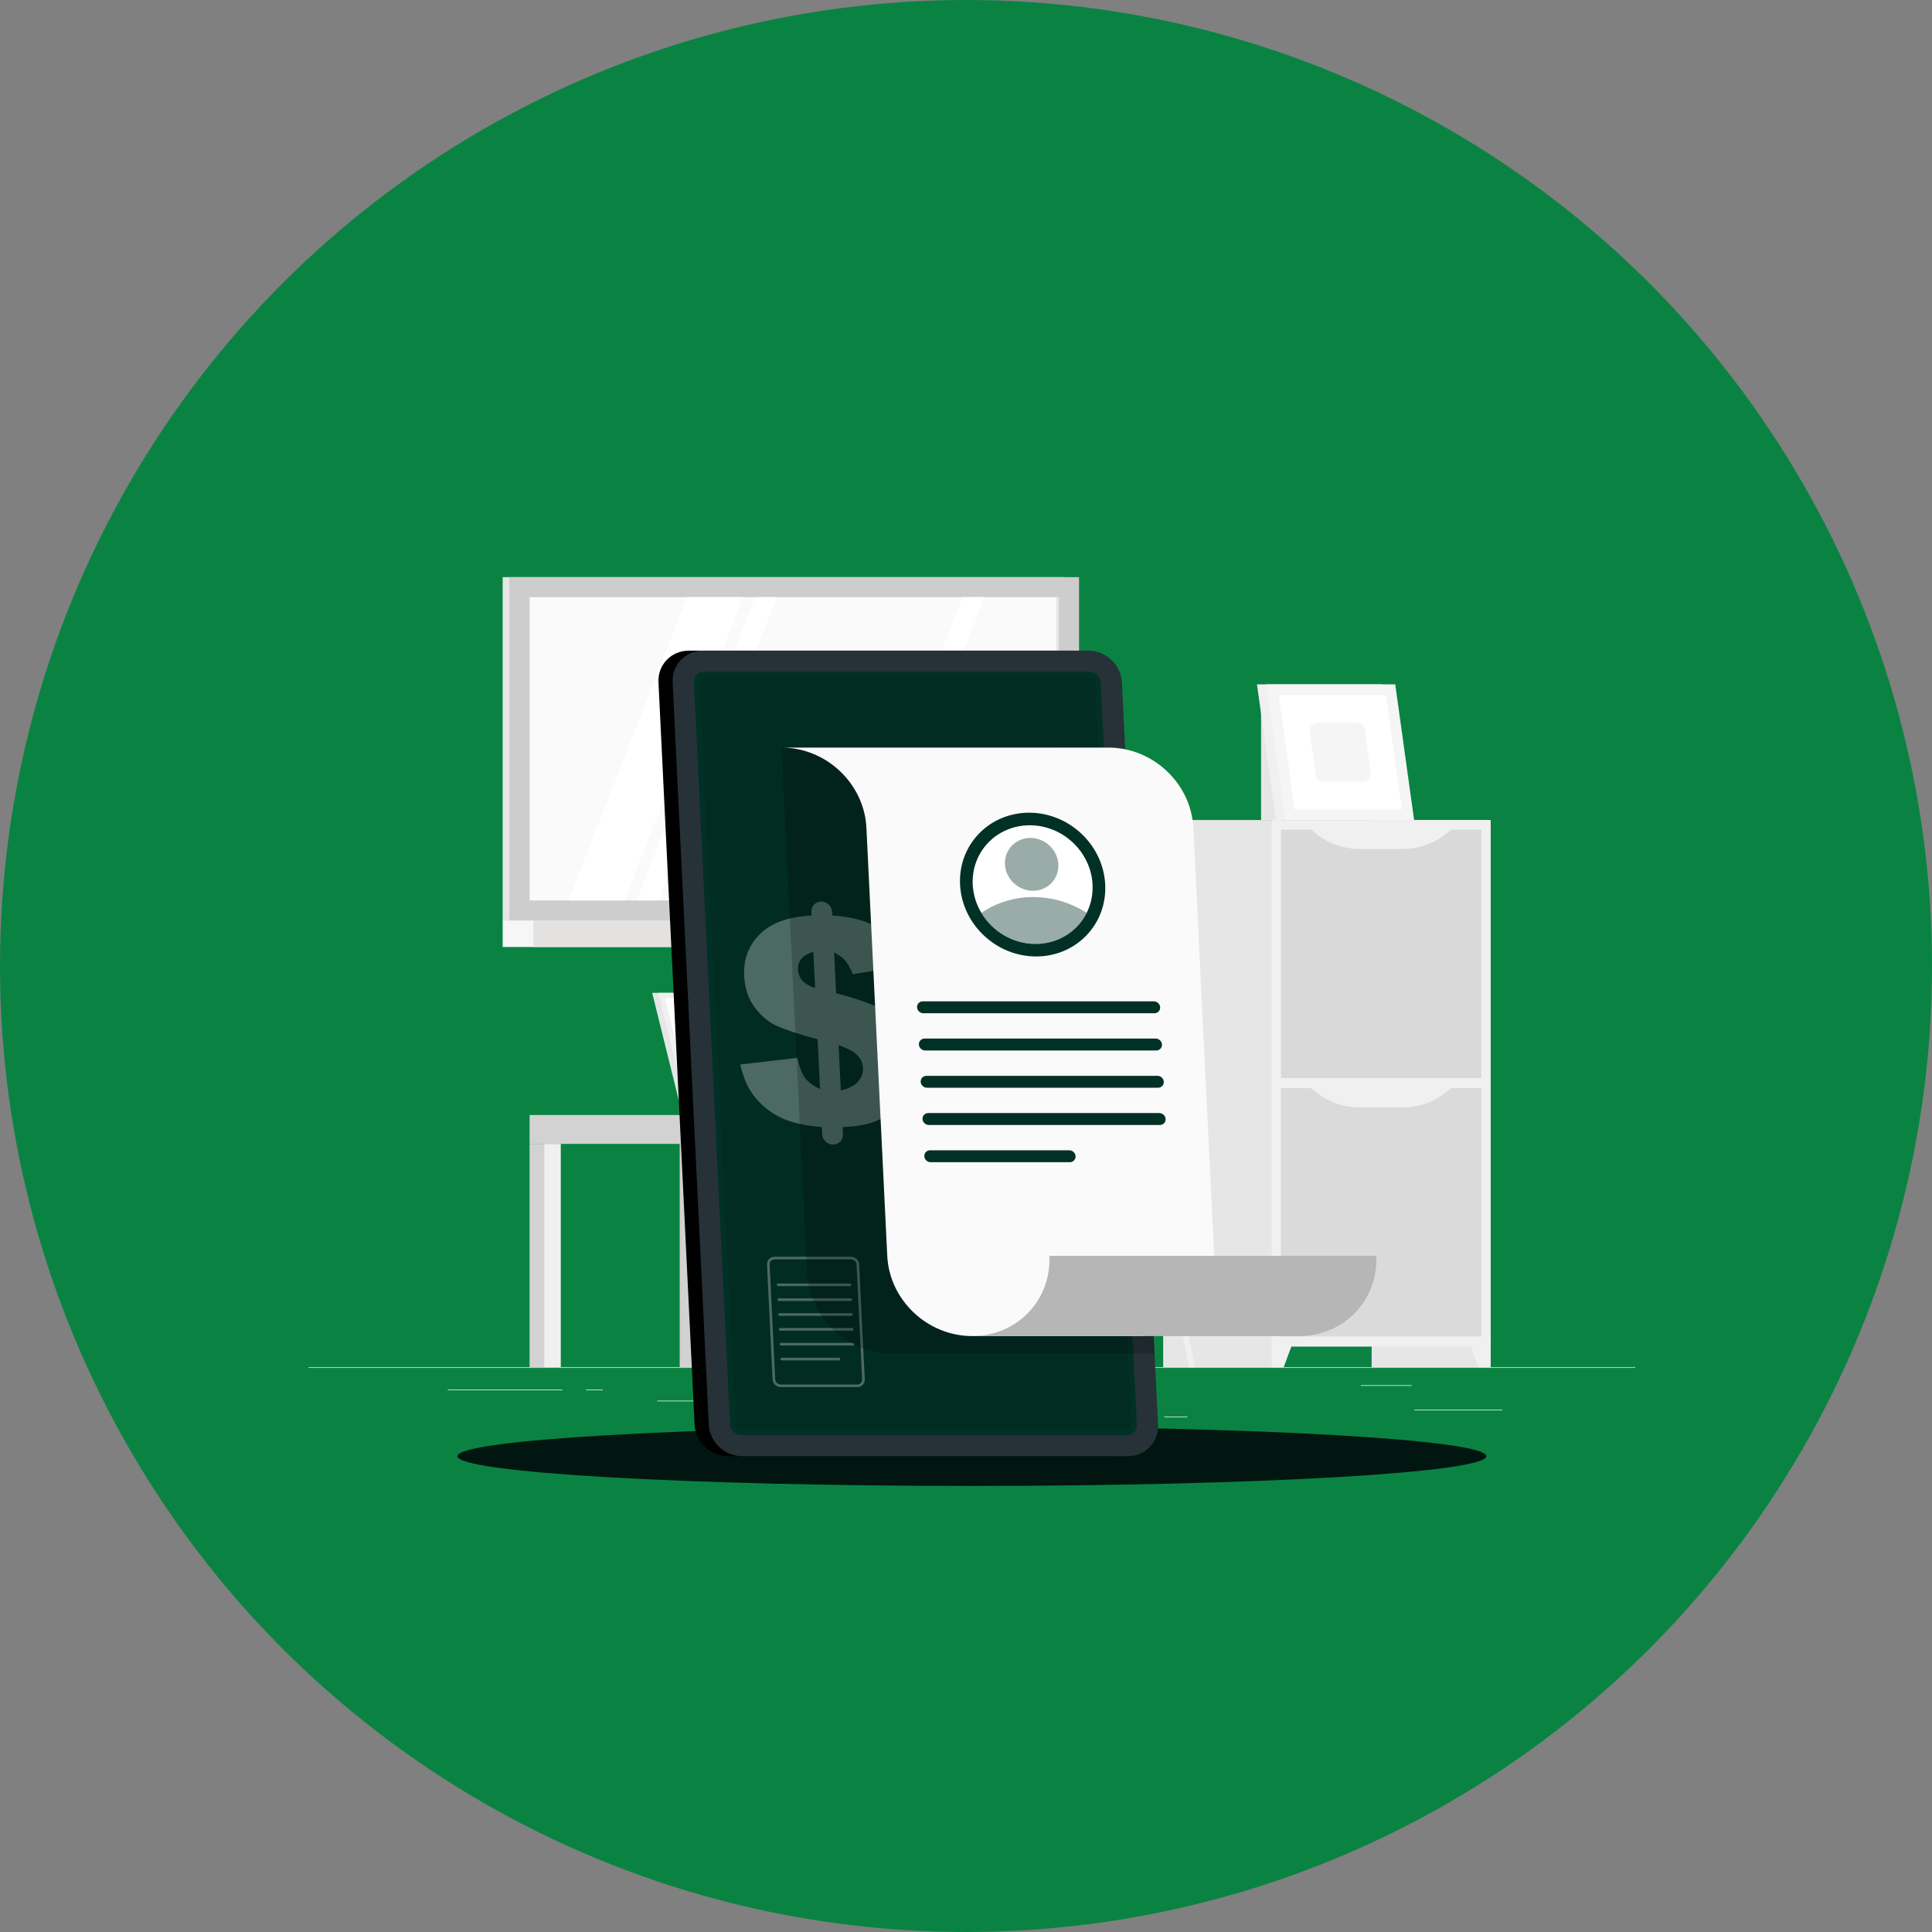 <svg width="150" height="150" viewBox="0 0 150 150" fill="none" xmlns="http://www.w3.org/2000/svg">
<rect x="0" y="0" width="150" height="150" fill="#808080" stroke="none"/>
<circle cx="75" cy="75" r="75" fill="#0A8342"/>
<g clip-path="url(#clip0_2683_802)">
<path d="M126.957 106.154H23.957V106.205H126.957V106.154Z" fill="#EBEBEB"/>
<path d="M116.637 109.438H109.813V109.489H116.637V109.438Z" fill="#EBEBEB"/>
<path d="M92.188 109.991H90.397V110.042H92.188V109.991Z" fill="#EBEBEB"/>
<path d="M109.607 107.544H105.654V107.595H109.607V107.544Z" fill="#EBEBEB"/>
<path d="M43.661 107.886H34.764V107.937H43.661V107.886Z" fill="#EBEBEB"/>
<path d="M46.8 107.886H45.496V107.937H46.8V107.886Z" fill="#EBEBEB"/>
<path d="M70.337 108.748H51.04V108.799H70.337V108.748Z" fill="#EBEBEB"/>
<path d="M100.828 54.667H97.91V63.666H100.828V54.667Z" fill="#E6E6E6"/>
<path d="M108.741 63.666H99.055L97.592 53.134H107.278L108.741 63.666Z" fill="#F0F0F0"/>
<path d="M109.79 63.666H99.785L98.322 53.134H108.327L109.79 63.666Z" fill="#F5F5F5"/>
<path d="M100.508 62.836L99.276 53.964H107.604L108.836 62.836H100.508Z" fill="white"/>
<path d="M102.153 60.15L101.691 56.819C101.639 56.447 101.932 56.114 102.311 56.114H105.338C105.651 56.114 105.916 56.343 105.958 56.65L106.421 59.981C106.473 60.353 106.18 60.685 105.8 60.685H102.774C102.461 60.686 102.196 60.457 102.153 60.15Z" fill="#F5F5F5"/>
<path d="M82.656 44.809H39.027V71.462H82.656V44.809Z" fill="#E6E6E6"/>
<path d="M83.777 44.809H39.551V71.462H83.777V44.809Z" fill="#CDCDCD"/>
<path d="M82.656 71.462H39.027V73.525H82.656V71.462Z" fill="#F6F6F6"/>
<path d="M85.644 71.462H41.419V73.525H85.644V71.462Z" fill="#E4E1E1"/>
<path d="M82.207 69.908V46.362L41.12 46.362L41.12 69.908H82.207Z" fill="#FAFAFA"/>
<path d="M44.137 69.908L53.347 46.362H57.694L48.484 69.908H44.137Z" fill="white"/>
<path d="M49.418 69.908L58.628 46.362H60.323L51.113 69.908H49.418Z" fill="white"/>
<path d="M65.532 69.908L74.742 46.362H76.437L67.227 69.908H65.532Z" fill="white"/>
<path d="M82.207 69.908V46.362H82.008V69.908H82.207Z" fill="#E6E6E6"/>
<path d="M115.73 63.666H106.494V106.155H115.73V63.666Z" fill="#E6E6E6"/>
<path d="M114.801 106.154H115.73V103.537H113.827L114.801 106.154Z" fill="#F0F0F0"/>
<path d="M99.544 63.666H90.308V106.155H99.544V63.666Z" fill="#E6E6E6"/>
<path d="M115.73 63.666H98.733V104.549H115.73V63.666Z" fill="#F0F0F0"/>
<path d="M99.663 106.154H98.733V103.537H100.637L99.663 106.154Z" fill="#F0F0F0"/>
<path d="M115.01 64.415H99.454V83.701H115.01V64.415Z" fill="#D9D9D9"/>
<path d="M108.916 65.915H105.548C104.084 65.915 102.686 65.32 101.679 64.268H112.785C111.779 65.32 110.38 65.915 108.916 65.915Z" fill="#F0F0F0"/>
<path d="M115.01 84.482H99.454V103.768H115.01V84.482Z" fill="#DADADA"/>
<path d="M108.916 85.982H105.548C104.084 85.982 102.686 85.386 101.679 84.335H112.785C111.779 85.386 110.38 85.982 108.916 85.982Z" fill="#F0F0F0"/>
<path d="M50.634 77.083H66.006L68.234 86.072H52.862L50.634 77.083Z" fill="#E6E6E6"/>
<path d="M52.862 86.072L52.924 86.569H68.297L68.235 86.072H52.862Z" fill="#E6E6E6"/>
<path d="M51.107 77.083H66.48L68.707 86.072H53.335L51.107 77.083Z" fill="#F0F0F0"/>
<path d="M53.66 85.661L51.636 77.493H66.154L68.179 85.661H53.66Z" fill="white"/>
<path d="M57.34 86.072L57.403 86.569H74.331L74.269 86.072H57.34Z" fill="#F0F0F0"/>
<path d="M78.194 86.569H76.352V106.152H78.194V86.569Z" fill="#D2D2D2"/>
<path d="M78.775 86.569H77.496V106.152H78.775V86.569Z" fill="#F0F0F0"/>
<path d="M55.439 88.811H79.172V86.569H55.439V88.811Z" fill="#F0F0F0"/>
<path d="M54.614 88.81H52.772V106.152H54.614V88.81Z" fill="#D2D2D2"/>
<path d="M55.196 88.81H53.916V106.152H55.196V88.81Z" fill="#F0F0F0"/>
<path d="M42.957 88.81H41.115V106.152H42.957V88.81Z" fill="#D2D2D2"/>
<path d="M43.538 88.81H42.259V106.152H43.538V88.81Z" fill="#F0F0F0"/>
<path d="M66.537 88.81H64.695V106.152H66.537V88.81Z" fill="#D2D2D2"/>
<path d="M67.119 88.81H65.839V106.152H67.119V88.81Z" fill="#F0F0F0"/>
<path d="M55.439 86.569H41.115V88.81H55.439V86.569Z" fill="#D2D2D2"/>
<path d="M84.18 106.155H83.731L82.451 99.904L82.226 98.808L80.829 91.996H75.472L72.569 106.155H72.121L75.078 91.735C75.099 91.634 75.188 91.562 75.294 91.562H81.008C81.112 91.562 81.203 91.634 81.222 91.735L82.449 97.718L82.674 98.812L84.18 106.155Z" fill="#F0F0F0"/>
<path d="M92.78 106.155H92.331L89.427 91.997H84.071L82.674 98.812L82.451 99.904L81.169 106.155H80.72L82.226 98.809L82.449 97.719L83.677 91.736C83.698 91.635 83.788 91.562 83.892 91.562H89.607C89.712 91.562 89.801 91.635 89.822 91.736L92.78 106.155Z" fill="#F0F0F0"/>
<path d="M79.576 91.779H89.418C91.297 91.779 92.339 90.514 92.87 88.43L93.131 87.239C93.346 86.26 92.978 85.221 92.145 84.653C91.741 84.378 91.251 84.217 90.723 84.217H84.553C83.274 84.217 82.937 84.519 82.055 86.425C81.172 88.332 79.576 91.779 79.576 91.779Z" fill="#F0F0F0"/>
<path d="M75.312 89.912H84.944V91.779H74.455C74.184 91.779 73.964 91.561 73.964 91.293V91.247C73.964 90.509 74.567 89.912 75.312 89.912Z" fill="#F0F0F0"/>
<path d="M75.457 115.368C97.516 115.368 115.398 114.333 115.398 113.058C115.398 111.782 97.516 110.748 75.457 110.748C53.398 110.748 35.516 111.782 35.516 113.058C35.516 114.333 53.398 115.368 75.457 115.368Z" fill="#011611"/>
<path d="M83.415 50.517H53.476C52.116 50.517 51.057 51.619 51.123 52.965L53.929 110.61C53.995 111.956 55.161 113.058 56.52 113.058H86.459C87.819 113.058 88.877 111.956 88.812 110.61L86.005 52.965C85.94 51.619 84.774 50.517 83.415 50.517Z" fill="black"/>
<path d="M84.513 50.517H54.575C53.215 50.517 52.156 51.619 52.222 52.965L55.029 110.61C55.094 111.956 56.26 113.058 57.62 113.058H87.558C88.918 113.058 89.977 111.956 89.911 110.61L87.105 52.965C87.039 51.619 85.873 50.517 84.513 50.517Z" fill="#263238"/>
<path d="M57.54 111.425C57.094 111.425 56.698 111.052 56.676 110.609L53.87 52.965C53.848 52.523 54.208 52.149 54.654 52.149H84.593C85.04 52.149 85.435 52.523 85.457 52.965L88.263 110.609C88.284 111.052 87.925 111.425 87.479 111.425H57.54Z" fill="#013126"/>
<path opacity="0.1" d="M57.52 111.017C57.3 111.017 57.099 110.827 57.088 110.609L54.282 52.965C54.271 52.748 54.454 52.557 54.674 52.557H84.612C84.832 52.557 85.034 52.748 85.044 52.965L87.851 110.609C87.861 110.827 87.678 111.017 87.458 111.017H57.52Z" fill="black"/>
<g opacity="0.3">
<path d="M66.556 107.697H60.616C60.283 107.697 59.999 107.428 59.983 107.098L59.549 98.18C59.541 98.018 59.597 97.865 59.708 97.75C59.819 97.635 59.97 97.572 60.133 97.572H66.073C66.406 97.572 66.691 97.841 66.707 98.171L67.141 107.088C67.148 107.25 67.092 107.403 66.981 107.518C66.87 107.633 66.719 107.697 66.556 107.697ZM60.133 97.776C60.026 97.776 59.928 97.817 59.857 97.891C59.786 97.965 59.749 98.065 59.754 98.171L60.188 107.088C60.199 107.311 60.391 107.493 60.616 107.493H66.556C66.663 107.493 66.761 107.452 66.832 107.377C66.903 107.303 66.94 107.204 66.935 107.098L66.501 98.18C66.49 97.957 66.298 97.776 66.073 97.776H60.133Z" fill="#FAFAFA"/>
<path d="M65.996 99.855H60.413C60.356 99.855 60.31 99.809 60.31 99.753C60.31 99.697 60.356 99.651 60.413 99.651H65.996C66.053 99.651 66.099 99.697 66.099 99.753C66.099 99.809 66.053 99.855 65.996 99.855Z" fill="#FAFAFA"/>
<path d="M66.052 101.008H60.469C60.412 101.008 60.366 100.962 60.366 100.906C60.366 100.849 60.412 100.804 60.469 100.804H66.052C66.109 100.804 66.155 100.849 66.155 100.906C66.155 100.962 66.109 101.008 66.052 101.008Z" fill="#FAFAFA"/>
<path d="M66.109 102.16H60.525C60.468 102.16 60.422 102.114 60.422 102.058C60.422 102.002 60.468 101.956 60.525 101.956H66.109C66.165 101.956 66.212 102.002 66.212 102.058C66.212 102.115 66.165 102.16 66.109 102.16Z" fill="#FAFAFA"/>
<path d="M66.165 103.313H60.581C60.524 103.313 60.478 103.267 60.478 103.211C60.478 103.154 60.524 103.109 60.581 103.109H66.165C66.222 103.109 66.268 103.154 66.268 103.211C66.268 103.267 66.222 103.313 66.165 103.313Z" fill="#FAFAFA"/>
<path d="M66.22 104.465H60.637C60.58 104.465 60.534 104.419 60.534 104.363C60.534 104.307 60.58 104.261 60.637 104.261H66.22C66.277 104.261 66.323 104.307 66.323 104.363C66.323 104.419 66.277 104.465 66.22 104.465Z" fill="#FAFAFA"/>
<path d="M65.132 105.618H60.693C60.636 105.618 60.59 105.572 60.59 105.516C60.59 105.459 60.636 105.414 60.693 105.414H65.132C65.188 105.414 65.234 105.459 65.234 105.516C65.234 105.572 65.188 105.618 65.132 105.618Z" fill="#FAFAFA"/>
</g>
<g opacity="0.3">
<path d="M70.294 74.99L66.221 75.634C65.99 75.117 65.787 74.759 65.612 74.558C65.436 74.358 65.153 74.156 64.76 73.952L64.914 77.113C67.178 77.703 68.702 78.326 69.484 78.982C70.52 79.864 71.071 80.983 71.137 82.339C71.176 83.133 71.033 83.862 70.708 84.525C70.384 85.189 69.955 85.743 69.421 86.187C68.888 86.632 68.313 86.954 67.698 87.155C67.082 87.355 66.323 87.473 65.42 87.51L65.447 88.065C65.469 88.506 65.126 88.863 64.681 88.863C64.236 88.863 63.858 88.506 63.837 88.065L63.81 87.51C62.724 87.415 61.838 87.242 61.153 86.991C60.468 86.74 59.87 86.392 59.359 85.948C58.849 85.504 58.448 85.025 58.159 84.511C57.869 83.998 57.64 83.377 57.472 82.648L61.904 82.135C62.072 82.856 62.275 83.377 62.515 83.697C62.755 84.018 63.138 84.302 63.666 84.549L63.478 80.689C61.972 80.281 60.901 79.927 60.265 79.628C59.629 79.329 59.067 78.85 58.579 78.19C58.091 77.531 57.824 76.727 57.778 75.78C57.715 74.482 58.12 73.398 58.993 72.527C59.866 71.656 61.205 71.174 63.01 71.079L62.996 70.795C62.975 70.354 63.318 69.997 63.763 69.997C64.207 69.997 64.585 70.354 64.607 70.795L64.621 71.079C66.273 71.181 67.551 71.567 68.456 72.237C69.359 72.907 69.972 73.825 70.294 74.99ZM63.147 73.897C62.684 74.051 62.365 74.242 62.193 74.468C62.02 74.695 61.941 74.962 61.956 75.27C61.972 75.592 62.079 75.872 62.277 76.109C62.475 76.347 62.811 76.546 63.284 76.707L63.147 73.897ZM65.281 84.658C65.9 84.52 66.346 84.291 66.622 83.973C66.897 83.656 67.025 83.299 67.005 82.905C66.989 82.561 66.85 82.245 66.591 81.957C66.331 81.668 65.838 81.4 65.111 81.152L65.281 84.658Z" fill="#FAFAFA"/>
</g>
<path opacity="0.2" d="M81.06 58.042H60.673L62.661 98.865C62.828 102.306 65.781 105.095 69.255 105.095H89.642L87.655 64.273C87.488 60.832 84.535 58.042 81.06 58.042Z" fill="black"/>
<path d="M86.056 58.042H66.965H60.673C64.148 58.042 67.101 60.832 67.268 64.273L68.886 97.502C69.053 100.943 72.006 103.733 75.481 103.733H88.28C91.755 103.733 94.436 100.943 94.268 97.502L92.65 64.273C92.483 60.832 89.53 58.042 86.056 58.042Z" fill="#FAFAFA"/>
<path d="M81.469 97.502C81.637 100.944 78.956 103.733 75.481 103.733H81.773H100.863C104.338 103.733 107.019 100.944 106.852 97.502H81.469Z" fill="#B6B6B6"/>
<path d="M89.63 78.669H71.691C71.434 78.669 71.213 78.461 71.201 78.206C71.188 77.951 71.389 77.743 71.646 77.743H89.585C89.843 77.743 90.063 77.951 90.075 78.206C90.088 78.461 89.887 78.669 89.63 78.669Z" fill="#013126"/>
<path d="M89.771 81.56H71.831C71.574 81.56 71.354 81.352 71.341 81.097C71.329 80.843 71.529 80.634 71.787 80.634H89.726C89.983 80.634 90.204 80.843 90.216 81.097C90.229 81.352 90.028 81.56 89.771 81.56Z" fill="#013126"/>
<path d="M89.912 84.452H71.972C71.715 84.452 71.494 84.243 71.482 83.989C71.47 83.734 71.67 83.526 71.927 83.526H89.867C90.124 83.526 90.344 83.734 90.356 83.989C90.369 84.243 90.169 84.452 89.912 84.452Z" fill="#013126"/>
<path d="M90.052 87.343H72.113C71.855 87.343 71.635 87.135 71.623 86.88C71.61 86.625 71.811 86.417 72.068 86.417H90.007C90.265 86.417 90.485 86.625 90.498 86.88C90.51 87.135 90.309 87.343 90.052 87.343Z" fill="#013126"/>
<path d="M83.061 90.234H72.254C71.997 90.234 71.776 90.026 71.764 89.771C71.751 89.517 71.952 89.308 72.209 89.308H83.016C83.274 89.308 83.494 89.516 83.507 89.771C83.519 90.026 83.319 90.234 83.061 90.234Z" fill="#013126"/>
<path d="M84.305 72.672C86.427 70.519 86.298 66.986 84.016 64.78C81.734 62.575 78.164 62.532 76.042 64.686C73.92 66.839 74.049 70.372 76.331 72.578C78.612 74.783 82.182 74.826 84.305 72.672Z" fill="#013126"/>
<path d="M84.825 68.681C84.864 69.476 84.697 70.223 84.37 70.875C83.656 72.31 82.167 73.287 80.398 73.287C78.63 73.287 77.046 72.311 76.192 70.875C75.802 70.223 75.562 69.476 75.523 68.681C75.399 66.136 77.381 64.075 79.95 64.075C82.519 64.075 84.702 66.136 84.825 68.681Z" fill="white"/>
<path opacity="0.4" d="M84.37 70.875C83.656 72.31 82.166 73.287 80.398 73.287C78.63 73.287 77.046 72.311 76.192 70.875C77.325 70.1 78.708 69.648 80.221 69.648C81.734 69.648 83.161 70.1 84.37 70.875Z" fill="#013126"/>
<path opacity="0.4" d="M81.616 68.577C82.397 67.785 82.349 66.486 81.51 65.675C80.672 64.864 79.359 64.849 78.579 65.64C77.799 66.431 77.846 67.73 78.685 68.541C79.523 69.352 80.836 69.368 81.616 68.577Z" fill="#013126"/>
</g>
<defs>
<clipPath id="clip0_2683_802">
<rect width="103" height="102" fill="white" transform="translate(23.957 28.145)"/>
</clipPath>
</defs>
</svg>
